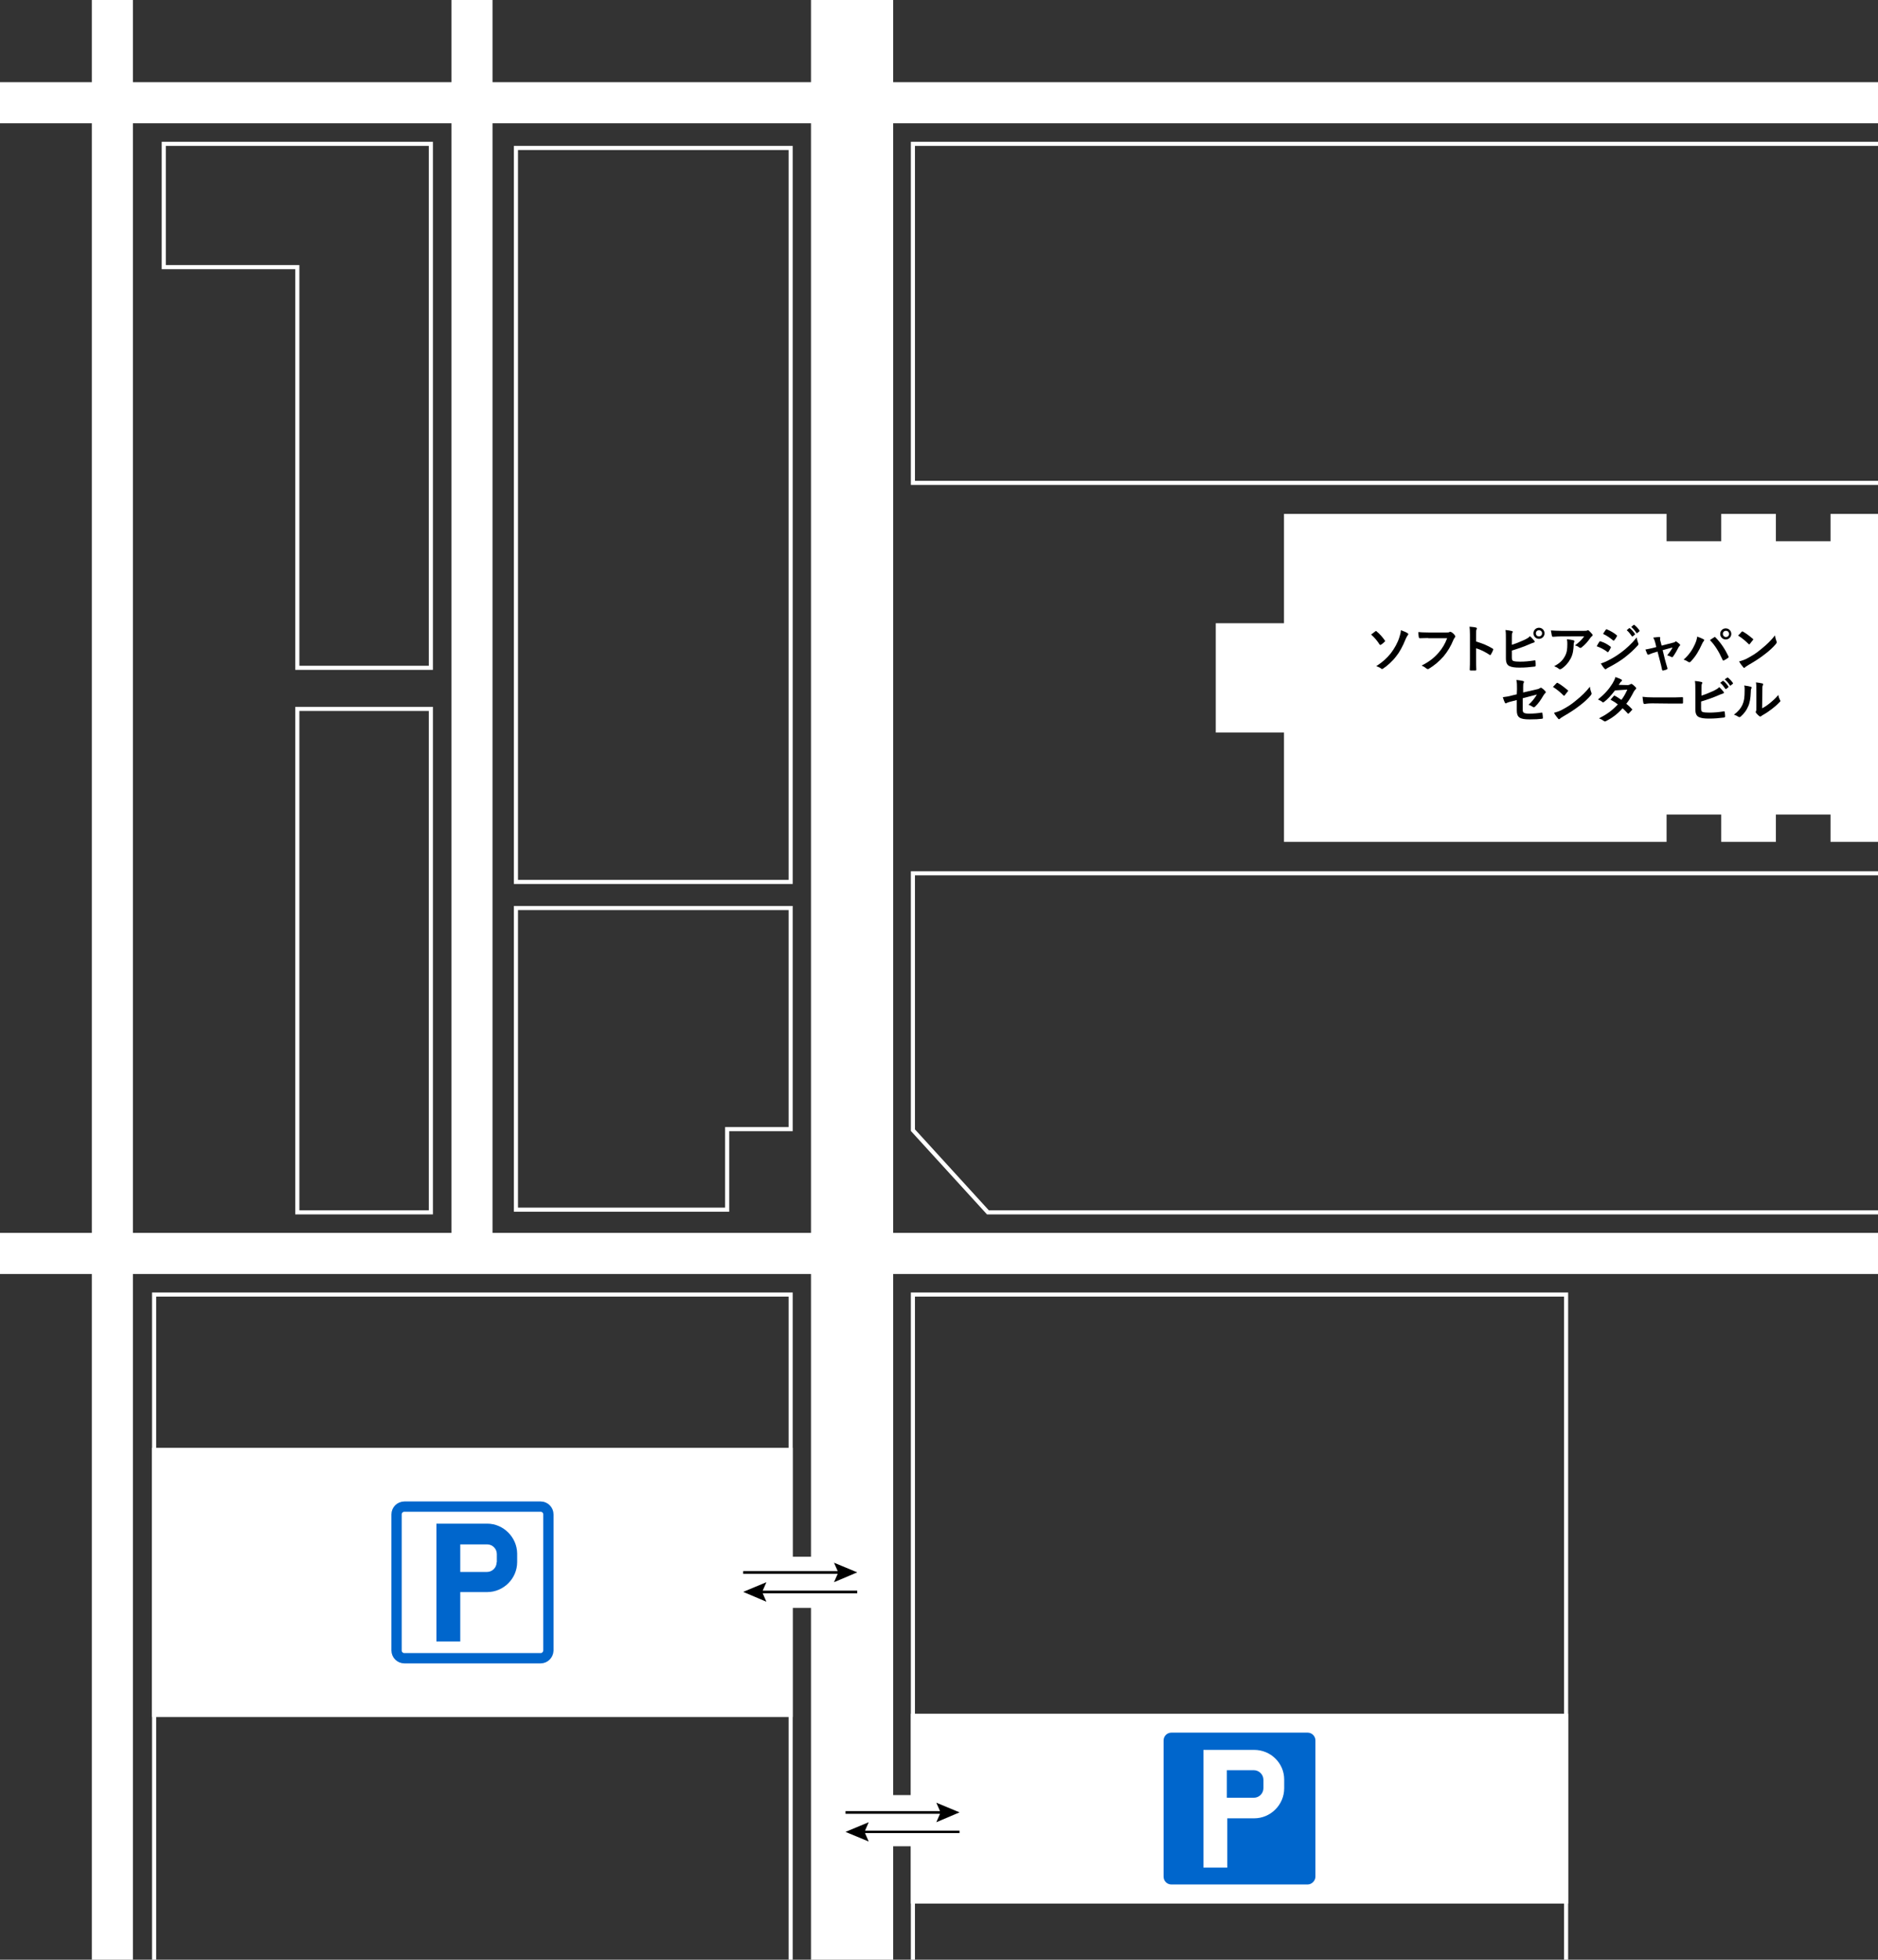 <?xml version="1.0" encoding="utf-8"?>
<!-- Generator: Adobe Illustrator 25.3.1, SVG Export Plug-In . SVG Version: 6.00 Build 0)  -->
<svg version="1.1" id="レイヤー_1" xmlns="http://www.w3.org/2000/svg" xmlns:xlink="http://www.w3.org/1999/xlink" x="0px"
	 y="0px" viewBox="0 0 914 953.7" style="enable-background:new 0 0 914 953.7;" xml:space="preserve">
<rect x="0" y="0" width="914" height="953.7" fill="#333333" stroke="none"/>
<style type="text/css">
	.st0{fill:none;stroke:#FFFFFF;stroke-width:2;stroke-miterlimit:10;}
	.st1{fill:#FFFFFF;}
	.st2{fill:#FFFFFF;stroke:#FFFFFF;stroke-width:2;stroke-miterlimit:10;}
	.st3{fill:none;}
	.st4{fill:none;stroke:#FFFFFF;stroke-width:40;stroke-miterlimit:10;}
	.st5{fill:none;stroke:#FFFFFF;stroke-width:20;stroke-miterlimit:10;}
	.st6{fill:#0066CC;}
	.st7{fill:#FFFFFF;stroke:#0066CC;stroke-width:5;stroke-miterlimit:10;}
</style>
<polygon class="st0" points="79.7,70 79.7,130 144.7,130 144.7,305 144.7,325 209.7,325 209.7,305 209.7,70 "/>
<path id="XMLID_84_" class="st0" d="M144.7,590h65V345h-65L144.7,590z"/>
<polyline id="XMLID_25_" class="st0" points="914,70 444.3,70 444.3,235 914,235 "/>
<polyline id="XMLID_28_" class="st0" points="914,425 444.3,425 444.3,550 480.8,590 914,590 "/>
<g id="XMLID_21_">
	<polygon class="st1" points="914,409.7 914,250.1 890.9,250.1 890.9,263.4 864.3,263.4 864.3,250.1 837.7,250.1 837.7,263.4 
		811.1,263.4 811.1,250.1 624.9,250.1 624.9,303.3 591.7,303.3 591.7,356.5 624.9,356.5 624.9,409.7 811.1,409.7 811.1,396.4 
		837.7,396.4 837.7,409.7 864.3,409.7 864.3,396.4 890.9,396.4 890.9,409.7 	"/>
</g>
<rect x="251.1" y="72" class="st0" width="133.7" height="357.2"/>
<polygon class="st0" points="251.1,441.9 251.1,588.7 353.9,588.7 353.9,549.5 384.8,549.5 384.8,441.9 "/>
<polyline class="st0" points="444.3,953.7 444.3,630 762.2,630 762.2,953.7 "/>
<rect x="444.3" y="835" class="st2" width="317.9" height="90.4"/>
<rect x="411.5" y="873.6" class="st1" width="61.8" height="24.9"/>
<rect x="371.2" y="757.6" class="st3" width="61.8" height="24.9"/>
<rect x="353.9" y="757.6" class="st1" width="61.8" height="24.9"/>
<line id="XMLID_532_" class="st4" x1="414.7" y1="0" x2="414.7" y2="953.7"/>
<line id="XMLID_531_" class="st5" x1="229.7" y1="0" x2="229.7" y2="618.7"/>
<line id="XMLID_530_" class="st5" x1="54.7" y1="0" x2="54.7" y2="953.7"/>
<line id="XMLID_529_" class="st5" x1="0" y1="50" x2="914" y2="50"/>
<line id="XMLID_528_" class="st5" x1="0" y1="610" x2="914" y2="610"/>
<polyline class="st0" points="75,953.7 75,630 384.8,630 384.8,953.7 "/>
<rect x="75" y="705.6" class="st2" width="309.8" height="129"/>
<g id="XMLID_00000111190856278069136080000008303275453411755199_">
	<polygon id="XMLID_00000122001867262303143870000014204248350107254150_" points="405.9,770 417.2,765.2 405.9,760.5 407.7,764.6 
		361.7,764.6 361.7,765.9 407.7,765.9 	"/>
	<polygon id="XMLID_00000018222702242269285770000000314274353282300594_" points="371.2,775.4 417.2,775.4 417.2,774.1 
		371.2,774.1 373,770 361.7,774.7 373,779.5 	"/>
</g>
<g id="XMLID_00000161600573713618060710000016116255876419567277_">
	<polygon id="XMLID_00000015313029926903802380000000917586526345648260_" points="455.7,886.8 467,882 455.7,877.3 457.5,881.4 
		411.5,881.4 411.5,882.7 457.5,882.7 	"/>
	<polygon id="XMLID_00000143589153379073091040000013485458416930066305_" points="421,892.1 467,892.1 467,890.9 421,890.9 
		422.8,886.8 411.5,891.5 422.8,896.2 	"/>
</g>
<g>
	<path d="M669.3,307.3c0.1-0.1,0.2-0.2,0.4-0.2c0.1,0,0.2,0,0.3,0.2c1.4,1.1,2.9,2.8,4,4.4c0.1,0.1,0.1,0.2,0.1,0.3
		c0,0.1-0.1,0.2-0.2,0.3c-0.5,0.5-1.3,1.2-1.9,1.5c-0.1,0-0.2,0.1-0.2,0.1c-0.1,0-0.2-0.1-0.4-0.3c-1-1.6-2.4-3.3-4.1-4.8
		C668,308.3,668.9,307.6,669.3,307.3z M685.1,308.2c0.2,0.1,0.3,0.2,0.3,0.4c0,0.2-0.1,0.4-0.3,0.6c-0.4,0.5-0.6,1.1-0.9,1.6
		c-1.5,3.8-3.2,6.8-4.7,8.6c-1.8,2.4-4.4,4.7-6.4,6c-0.2,0.1-0.4,0.2-0.5,0.2c-0.2,0-0.3-0.1-0.5-0.3c-0.5-0.4-1.4-0.8-2.3-1.1
		c3.1-2,5.2-3.9,7.1-6.3c1.7-2.2,3.4-5.2,4.2-7.9c0.4-1.3,0.6-2,0.7-3.3C683.2,307.2,684.5,307.7,685.1,308.2z"/>
	<path d="M695.1,310.5c-1.6,0-3,0.1-4.1,0.1c-0.3,0-0.4-0.2-0.5-0.5c-0.1-0.5-0.2-1.8-0.2-2.5c1.1,0.1,2.4,0.2,4.8,0.2h8.9
		c0.8,0,1,0,1.4-0.2c0.1-0.1,0.2-0.1,0.4-0.1s0.3,0,0.5,0.1c0.7,0.4,1.4,1,1.8,1.7c0.1,0.1,0.2,0.3,0.2,0.4c0,0.2-0.1,0.4-0.3,0.6
		s-0.3,0.5-0.6,1c-1.2,3-2.8,5.7-4.8,8.1c-2.2,2.5-4.6,4.5-7.1,6c-0.2,0.2-0.4,0.2-0.7,0.2c-0.2,0-0.4-0.1-0.6-0.3
		c-0.6-0.5-1.4-1-2.3-1.4c3.7-1.9,5.9-3.6,8.2-6.2c1.9-2.2,3.2-4.4,4.2-7.1h-9.2L695.1,310.5L695.1,310.5z"/>
	<path d="M718.4,312.2c3,0.9,5.5,1.9,8,3.4c0.3,0.2,0.4,0.3,0.3,0.7c-0.3,0.8-0.7,1.6-1.1,2.2c-0.1,0.2-0.2,0.3-0.3,0.3
		s-0.2,0-0.3-0.1c-2.3-1.5-4.5-2.6-6.6-3.2v5.5c0,1.6,0,3.1,0.1,4.9c0,0.3-0.1,0.4-0.5,0.4c-0.7,0-1.5,0-2.2,0
		c-0.4,0-0.5-0.1-0.5-0.4c0.1-1.8,0.1-3.3,0.1-4.9v-12.3c0-1.9-0.1-2.7-0.2-3.7c1.1,0.1,2.4,0.2,3.1,0.4c0.3,0.1,0.5,0.2,0.5,0.4
		c0,0.1-0.1,0.3-0.2,0.6c-0.2,0.3-0.2,1-0.2,2.4L718.4,312.2L718.4,312.2z"/>
	<path d="M735.8,313.8c2.2-0.7,4.1-1.5,6.1-2.4c1.4-0.7,2-1,2.7-1.8c0.9,0.7,1.7,1.8,2.1,2.2c0.3,0.3,0.3,0.8-0.2,0.9
		c-0.7,0.2-1.4,0.5-2.1,0.8c-2.5,1.1-5.3,2.1-8.6,3.1v3.3c0,1.2,0.2,1.6,0.8,1.8c0.7,0.2,1.6,0.3,3.2,0.3c2.3,0,4.4-0.2,7-0.6
		c0.4-0.1,0.4,0,0.5,0.3c0.1,0.7,0.1,1.7,0.1,2.2c0,0.3-0.1,0.4-0.5,0.5c-2.8,0.3-4.3,0.5-7.4,0.5c-2.2,0-3.7-0.2-4.8-0.7
		c-1.2-0.5-1.8-1.7-1.8-3.8v-9.2c0-2.4,0-3.3-0.2-4.6c1.2,0.1,2.3,0.3,3.1,0.5c0.6,0.1,0.5,0.6,0.2,0.9c-0.2,0.4-0.2,1.1-0.2,2.2
		L735.8,313.8L735.8,313.8z M751.7,308.2c0,1.5-1.2,2.7-2.7,2.7s-2.7-1.2-2.7-2.7s1.2-2.7,2.7-2.7S751.7,306.7,751.7,308.2z
		 M747.5,308.2c0,0.9,0.6,1.5,1.5,1.5s1.5-0.6,1.5-1.5c0-0.8-0.6-1.5-1.5-1.5C748.2,306.7,747.5,307.3,747.5,308.2z"/>
	<path d="M760.2,309.7c-1.4,0-3,0.1-4.4,0.2c-0.3,0-0.4-0.2-0.5-0.4c-0.2-0.7-0.3-2-0.5-2.7c1.7,0.1,3.1,0.2,5.1,0.2h10.7
		c1,0,1.5,0,1.7-0.1c0.1,0,0.3-0.2,0.5-0.2s0.4,0.1,0.6,0.3c0.5,0.5,1,1,1.5,1.6c0.1,0.1,0.2,0.3,0.2,0.5s-0.1,0.4-0.3,0.5
		c-0.3,0.2-0.5,0.5-0.7,0.7c-1.2,1.8-2.7,3.5-4.4,4.8c-0.2,0.2-0.3,0.2-0.5,0.2s-0.4-0.1-0.6-0.2c-0.6-0.5-1.2-0.8-2.1-1
		c2-1.5,3.2-2.6,4.5-4.4H760.2z M761.6,319.4c1-1.8,1.2-3.5,1.2-5.9c0-0.9,0-1.5-0.2-2.4c1.2,0.1,2.5,0.3,3.2,0.5
		c0.3,0.1,0.4,0.2,0.4,0.5c0,0.2,0,0.3-0.1,0.5c-0.2,0.3-0.2,0.6-0.2,1c-0.1,2.4-0.3,4.7-1.5,6.9c-1,1.9-2.5,3.7-4.5,5
		c-0.2,0.1-0.5,0.2-0.7,0.2s-0.3-0.1-0.5-0.2c-0.6-0.5-1.3-0.9-2.3-1.3C759.1,322.8,760.5,321.4,761.6,319.4z"/>
	<path d="M778.4,312.3c0.1-0.2,0.2-0.3,0.5-0.2c1.9,0.6,3.4,1.4,4.8,2.5c0.2,0.1,0.3,0.2,0.3,0.4c0,0.1,0,0.2-0.1,0.3
		c-0.3,0.7-0.7,1.3-1.1,1.9c-0.1,0.2-0.2,0.2-0.3,0.2s-0.2,0-0.3-0.2c-1.6-1.2-3.2-2-5.1-2.7C777.7,313.4,778.1,312.7,778.4,312.3z
		 M782.5,321.5c2.4-1.2,4.4-2.4,6.9-4.3c2-1.5,4.7-3.9,7.2-7c0.1,1.1,0.3,1.7,0.7,2.8c0.1,0.2,0.1,0.3,0.1,0.5s-0.1,0.4-0.3,0.6
		c-2.3,2.5-3.9,3.9-6.3,5.8c-2.2,1.7-4.5,3.1-7.5,4.7c-0.6,0.3-1.2,0.6-1.5,0.9c-0.2,0.1-0.3,0.2-0.4,0.2c-0.2,0-0.3-0.1-0.5-0.3
		c-0.5-0.5-1.2-1.5-1.8-2.5C780.1,322.5,781,322.3,782.5,321.5z M781.5,306.5c0.2-0.3,0.3-0.3,0.6-0.2c1.6,0.7,3.3,1.6,4.7,2.8
		c0.1,0.1,0.2,0.2,0.2,0.3c0,0.1,0,0.2-0.1,0.3c-0.3,0.6-0.8,1.4-1.3,1.9c-0.1,0.1-0.2,0.2-0.2,0.2c-0.1,0-0.2-0.1-0.4-0.2
		c-1.3-1.1-3.2-2.4-4.8-3.1C780.6,307.8,781,307.2,781.5,306.5z M792.9,305.7c0.1-0.1,0.2-0.1,0.4,0.1c0.8,0.6,1.7,1.6,2.4,2.7
		c0.1,0.1,0.1,0.3-0.1,0.4l-1,0.8c-0.2,0.1-0.3,0.1-0.4-0.1c-0.8-1.1-1.5-2.1-2.5-2.9L792.9,305.7z M795.1,304.1
		c0.2-0.1,0.2-0.1,0.4,0.1c0.9,0.7,1.8,1.7,2.4,2.6c0.1,0.2,0.1,0.3-0.1,0.5l-1,0.8c-0.2,0.1-0.3,0.1-0.4-0.1
		c-0.7-1.1-1.5-2-2.5-2.9L795.1,304.1z"/>
	<path d="M805.4,317.5c-0.8,0.2-1.9,0.6-2.8,1c-0.2,0.1-0.3,0.1-0.5,0.1s-0.3-0.1-0.4-0.3c-0.2-0.5-0.5-1.2-0.9-2.2
		c1.2-0.2,2.5-0.5,3.8-0.8l1.5-0.4l-0.5-2.1c-0.2-0.7-0.4-1.5-1-2.5c1-0.1,2.3-0.3,2.9-0.3c0.4,0,0.6,0.2,0.5,0.5
		c-0.1,0.4-0.1,0.9,0.2,1.8l0.5,1.9l5.4-1.4c0.6-0.1,0.9-0.2,1.2-0.5c0.1-0.1,0.2-0.2,0.3-0.2s0.3,0.1,0.4,0.2
		c0.4,0.3,1.1,0.8,1.5,1.2c0.1,0.1,0.2,0.2,0.2,0.4c0,0.2-0.1,0.3-0.3,0.5s-0.3,0.3-0.4,0.5c-0.9,1.7-1.7,3.2-2.8,4.7
		c-0.1,0.2-0.2,0.2-0.4,0.2c-0.1,0-0.2,0-0.4-0.1c-0.4-0.2-1-0.5-2-0.8c1-1.2,2-2.5,2.6-3.8l-4.8,1.3l1.1,4.5
		c0.4,1.6,0.8,2.8,1.2,4.2c0.1,0.4,0,0.5-0.3,0.7c-0.5,0.2-1.1,0.4-1.7,0.5c-0.3,0.1-0.5,0-0.6-0.4c-0.3-1.4-0.6-2.8-1-4.2l-1.2-4.6
		L805.4,317.5z"/>
	<path d="M824.9,313.5c0.7-1.5,1-2.8,1.1-3.7c1.3,0.5,2.4,0.9,3.1,1.3c0.2,0.1,0.3,0.2,0.3,0.4c0,0.2-0.1,0.3-0.2,0.5
		c-0.3,0.3-0.5,0.6-0.9,1.5c-1.5,3.3-3,5.9-5.4,8.4c-0.2,0.2-0.4,0.4-0.7,0.4c-0.2,0-0.4-0.1-0.6-0.2c-0.5-0.4-1.3-0.8-2.2-1.1
		C822.1,318.7,823.9,315.8,824.9,313.5z M834.2,310.2c0.1-0.1,0.2-0.2,0.3-0.2s0.2,0,0.4,0.2c2.7,2.7,4.8,6,6.3,9.2
		c0.1,0.1,0.1,0.2,0.1,0.3c0,0.2-0.1,0.3-0.2,0.4c-0.5,0.4-1.3,0.9-2.1,1.3c-0.3,0.1-0.5,0.1-0.6-0.2c-1.9-4.2-3.7-7.1-6.2-9.7
		C833.1,310.9,833.8,310.4,834.2,310.2z M842.6,308.5c0,1.5-1.2,2.7-2.7,2.7s-2.7-1.2-2.7-2.7s1.2-2.7,2.7-2.7
		S842.6,307,842.6,308.5z M838.5,308.5c0,0.8,0.6,1.5,1.5,1.5s1.5-0.6,1.5-1.5s-0.6-1.5-1.5-1.5S838.5,307.6,838.5,308.5z"/>
	<path d="M847.6,307.5c0.1-0.1,0.2-0.2,0.4-0.2c0.1,0,0.2,0,0.3,0.1c1.3,0.7,3.3,2.2,4.8,3.5c0.2,0.1,0.2,0.2,0.2,0.3
		c0,0.1-0.1,0.2-0.2,0.3c-0.4,0.5-1.2,1.5-1.5,1.9c-0.1,0.1-0.2,0.2-0.3,0.2s-0.2-0.1-0.3-0.2c-1.5-1.5-3.3-3-5.1-4.1
		C846.5,308.8,847.2,308,847.6,307.5z M849.8,320.7c3-1.6,4.7-2.6,7.2-4.7c3.1-2.5,4.7-4.1,6.9-6.8c0.1,1.2,0.4,2.1,0.7,2.9
		c0.1,0.2,0.1,0.3,0.1,0.5s-0.1,0.4-0.4,0.8c-1.3,1.6-3.5,3.6-5.8,5.3c-2.1,1.6-4.2,3-7.5,4.9c-1.1,0.7-1.5,0.9-1.7,1.2
		c-0.2,0.1-0.3,0.2-0.5,0.2c-0.1,0-0.3-0.1-0.4-0.3c-0.6-0.7-1.4-1.7-2-2.8C847.7,321.5,848.5,321.3,849.8,320.7z"/>
	<path d="M738.3,335.3c0-2,0-3-0.3-4.4c1.2,0.1,2.4,0.3,3.2,0.5c0.3,0.1,0.5,0.2,0.5,0.4c0,0.1,0,0.2-0.1,0.4
		c-0.3,0.5-0.3,1-0.3,2.2v2.6l6.5-1.5c1.1-0.2,1.3-0.4,1.8-0.7c0.1-0.1,0.2-0.1,0.4-0.1c0.1,0,0.2,0,0.3,0.1c0.5,0.3,1.3,1,1.8,1.6
		c0.2,0.2,0.2,0.3,0.2,0.5s-0.1,0.3-0.3,0.5c-0.3,0.2-0.5,0.6-0.8,1c-1.3,2.2-2.5,4-4,5.4c-0.2,0.2-0.4,0.4-0.7,0.4
		c-0.1,0-0.3,0-0.5-0.2c-0.7-0.4-1.3-0.8-2.1-1c1.7-1.5,3-3.2,4.1-5l-6.9,1.8v5.7c0,1.3,0.5,1.8,3.2,1.8c2,0,4.3-0.2,6-0.5
		c0.3,0,0.4,0.1,0.4,0.5c0.1,0.7,0.2,1.4,0.2,2.1c0,0.2-0.1,0.4-0.5,0.4c-1.5,0.2-3.2,0.3-6,0.3c-4.8,0-6.2-1-6.2-4.4v-5l-1.6,0.4
		c-1.3,0.3-2.8,0.7-3.5,1.1c-0.1,0-0.2,0.1-0.3,0.1c-0.2,0-0.3-0.1-0.4-0.4c-0.4-0.7-0.7-1.7-1-2.6c1.6-0.2,3-0.4,4.7-0.9l2.1-0.5
		L738.3,335.3L738.3,335.3z"/>
	<path d="M757.5,332.5c0.1-0.1,0.2-0.2,0.4-0.2c0.1,0,0.2,0,0.3,0.1c1.3,0.7,3.3,2.2,4.8,3.5c0.2,0.1,0.2,0.2,0.2,0.3
		c0,0.1-0.1,0.2-0.2,0.3c-0.4,0.5-1.2,1.5-1.5,1.9c-0.1,0.1-0.2,0.2-0.3,0.2s-0.2-0.1-0.3-0.2c-1.5-1.5-3.3-3-5.1-4.1
		C756.3,333.8,757,333,757.5,332.5z M759.7,345.7c3-1.6,4.7-2.6,7.2-4.7c3.1-2.5,4.7-4.1,6.9-6.8c0.1,1.2,0.4,2.1,0.7,2.9
		c0.1,0.2,0.1,0.3,0.1,0.5s-0.1,0.4-0.4,0.8c-1.3,1.6-3.5,3.6-5.8,5.3c-2.1,1.6-4.2,3-7.5,4.9c-1.1,0.7-1.5,0.9-1.7,1.2
		c-0.2,0.1-0.3,0.2-0.5,0.2c-0.1,0-0.3-0.1-0.4-0.3c-0.6-0.7-1.4-1.7-2-2.8C757.6,346.5,758.4,346.3,759.7,345.7z"/>
	<path d="M792.1,333.4c0.7,0,1-0.2,1.4-0.4c0.2-0.1,0.3-0.2,0.4-0.2s0.3,0.1,0.5,0.2c0.5,0.3,1.2,1,1.7,1.5c0.1,0.2,0.2,0.3,0.2,0.5
		s-0.1,0.3-0.3,0.5s-0.5,0.5-0.8,1c-1.1,2.1-2.2,4.2-3.7,6c1,0.8,2,1.7,2.7,2.5c0.1,0.1,0.2,0.2,0.2,0.3c0,0.1,0,0.2-0.2,0.3
		c-0.3,0.4-1.1,1.2-1.5,1.6c-0.1,0.1-0.2,0.1-0.3,0.1s-0.2,0-0.3-0.2c-0.6-0.7-1.6-1.7-2.4-2.4c-2.5,2.8-5.1,4.7-8,6.2
		c-0.2,0.1-0.4,0.2-0.6,0.2c-0.2,0-0.3-0.1-0.5-0.2c-0.8-0.6-1.5-1-2.4-1.3c3.9-2,6.4-3.8,9.2-6.8c-1-0.8-2.1-1.5-3.6-2.3
		c0.5-0.6,1.1-1.2,1.6-1.8c0.1-0.1,0.2-0.2,0.3-0.2s0.2,0,0.2,0.1c0.9,0.4,2,1.2,3.2,2c1.2-1.5,2.1-3.2,2.9-5l-6,0.4
		c-2,2.6-3.7,4.4-5.3,5.6c-0.2,0.1-0.3,0.2-0.5,0.2c-0.1,0-0.3,0-0.4-0.2c-0.6-0.5-1.3-0.8-2.1-1.2c3.5-2.8,5.4-5.1,7.1-7.8
		c0.8-1.4,1.1-2,1.4-3.1c0.8,0.3,2.1,0.7,2.9,1.2c0.2,0.1,0.3,0.2,0.3,0.4c0,0.2-0.1,0.4-0.3,0.5s-0.4,0.3-0.5,0.5
		c-0.2,0.4-0.4,0.6-0.8,1.2L792.1,333.4z"/>
	<path d="M804.1,342.3c-2.5,0-3.4,0.3-3.7,0.3s-0.5-0.2-0.6-0.5c-0.1-0.6-0.3-1.8-0.4-3c1.6,0.2,2.9,0.3,5.4,0.3h8
		c1.9,0,3.8,0,5.8-0.1c0.4,0,0.5,0,0.5,0.3c0,0.8,0,1.6,0,2.4c0,0.3-0.1,0.4-0.5,0.4c-1.9,0-3.7,0-5.6,0L804.1,342.3L804.1,342.3z"
		/>
	<path d="M827.9,338.6c2.2-0.7,4.1-1.5,6.1-2.4c1.3-0.7,2-1,2.7-1.8c0.9,0.7,1.7,1.8,2.1,2.2c0.1,0.1,0.2,0.3,0.2,0.4
		c0,0.2-0.1,0.4-0.4,0.5c-0.7,0.2-1.4,0.5-2.1,0.8c-2.5,1.1-5.3,2.1-8.6,3.1v3.3c0,1.2,0.2,1.6,0.8,1.8c0.7,0.2,1.6,0.3,3.2,0.3
		c2.3,0,4.5-0.2,7-0.6c0.4-0.1,0.4,0,0.5,0.3c0.1,0.7,0.2,1.7,0.2,2.2c0,0.3-0.2,0.4-0.5,0.5c-2.8,0.3-4.3,0.5-7.4,0.5
		c-2.2,0-3.7-0.2-4.8-0.7c-1.2-0.5-1.8-1.7-1.8-3.8V336c0-2.4,0-3.3-0.2-4.6c1.2,0.1,2.4,0.3,3.2,0.5c0.3,0.1,0.4,0.2,0.4,0.4
		s-0.1,0.3-0.2,0.5c-0.2,0.4-0.2,1.1-0.2,2.2v3.6H827.9z M838.4,331.4c0.1-0.1,0.2-0.1,0.4,0c0.8,0.6,1.7,1.6,2.4,2.7
		c0.1,0.2,0.1,0.3-0.1,0.4l-1,0.8c-0.2,0.1-0.3,0.1-0.4-0.1c-0.8-1.1-1.5-2.1-2.5-2.9L838.4,331.4z M840.6,329.8
		c0.2-0.1,0.2-0.1,0.4,0c0.9,0.7,1.8,1.7,2.4,2.6c0.1,0.1,0.1,0.3-0.1,0.4l-1,0.8c-0.2,0.2-0.3,0.1-0.4-0.1c-0.7-1.1-1.5-2-2.5-2.9
		L840.6,329.8z"/>
	<path d="M852.1,334.2c0.4,0.1,0.5,0.4,0.3,0.8c-0.3,0.5-0.3,1.1-0.3,1.7c-0.1,3.1-0.5,5.5-1.4,7.3c-0.6,1.5-1.8,3.2-3.5,4.7
		c-0.2,0.2-0.5,0.3-0.7,0.3c-0.1,0-0.3-0.1-0.5-0.2c-0.6-0.4-1.2-0.7-2.1-1c2-1.5,3.3-3,4.2-5c0.7-1.7,1-3.1,1-7.1
		c0-1,0-1.4-0.2-2.1C850.3,333.8,851.5,334,852.1,334.2z M857.6,344.7c1.2-0.6,2.4-1.4,3.5-2.3c1.5-1.2,3-2.5,4.4-4.2
		c0.1,0.9,0.4,1.7,0.8,2.5c0.1,0.2,0.2,0.3,0.2,0.4c0,0.2-0.1,0.4-0.4,0.6c-1.2,1.3-2.4,2.3-3.7,3.3s-2.7,2-4.5,3
		c-0.5,0.3-0.5,0.3-0.7,0.5c-0.2,0.1-0.3,0.2-0.5,0.2s-0.3-0.1-0.5-0.2c-0.5-0.4-1.1-1-1.5-1.5c-0.2-0.2-0.2-0.4-0.2-0.5
		s0-0.2,0.1-0.4c0.2-0.3,0.2-0.6,0.2-1.9v-7.8c0-2.2,0-3.2-0.2-4.3c1,0.1,2.4,0.3,3.1,0.5c0.3,0.1,0.4,0.2,0.4,0.4
		c0,0.2-0.1,0.4-0.2,0.6c-0.2,0.5-0.2,1-0.2,2.8L857.6,344.7L857.6,344.7z"/>
</g>
<g>
	<path class="st6" d="M636.4,917.1h-66.3c-2.1,0-3.8-1.7-3.8-3.8v-66.3c0-2.1,1.7-3.8,3.8-3.8h66.3c2.1,0,3.8,1.7,3.8,3.8v66.3
		C640.2,915.3,638.4,917.1,636.4,917.1z"/>
	<path class="st1" d="M610.4,851.6h-12.9h-0.2l0,0h-11.6v57.3h11.6v-24h0.2h12.9c8,0,14.6-6.6,14.6-14.6V866
		C625,858,618.4,851.6,610.4,851.6z M614.9,870.2c0,2.6-2.1,4.7-4.7,4.7h-12.9h-0.2v-13.4h0.2h12.9c2.6,0,4.7,2.1,4.7,4.7
		L614.9,870.2L614.9,870.2z"/>
</g>
<g>
	<path class="st7" d="M263.1,807h-66.3c-2.1,0-3.8-1.7-3.8-3.8V737c0-2.1,1.7-3.8,3.8-3.8h66.3c2.1,0,3.8,1.7,3.8,3.8v66.3
		C266.8,805.3,265.2,807,263.1,807z"/>
	<path class="st6" d="M237.1,741.5h-12.9H224l0,0h-11.6v57.3H224v-24h0.2h12.9c8,0,14.6-6.6,14.6-14.6v-4.2
		C251.6,748.1,245,741.5,237.1,741.5z M241.7,760.3c0,2.6-2.1,4.7-4.7,4.7h-12.9H224v-13.4h0.2h12.9c2.6,0,4.7,2.1,4.7,4.7V760.3z"
		/>
</g>
</svg>
